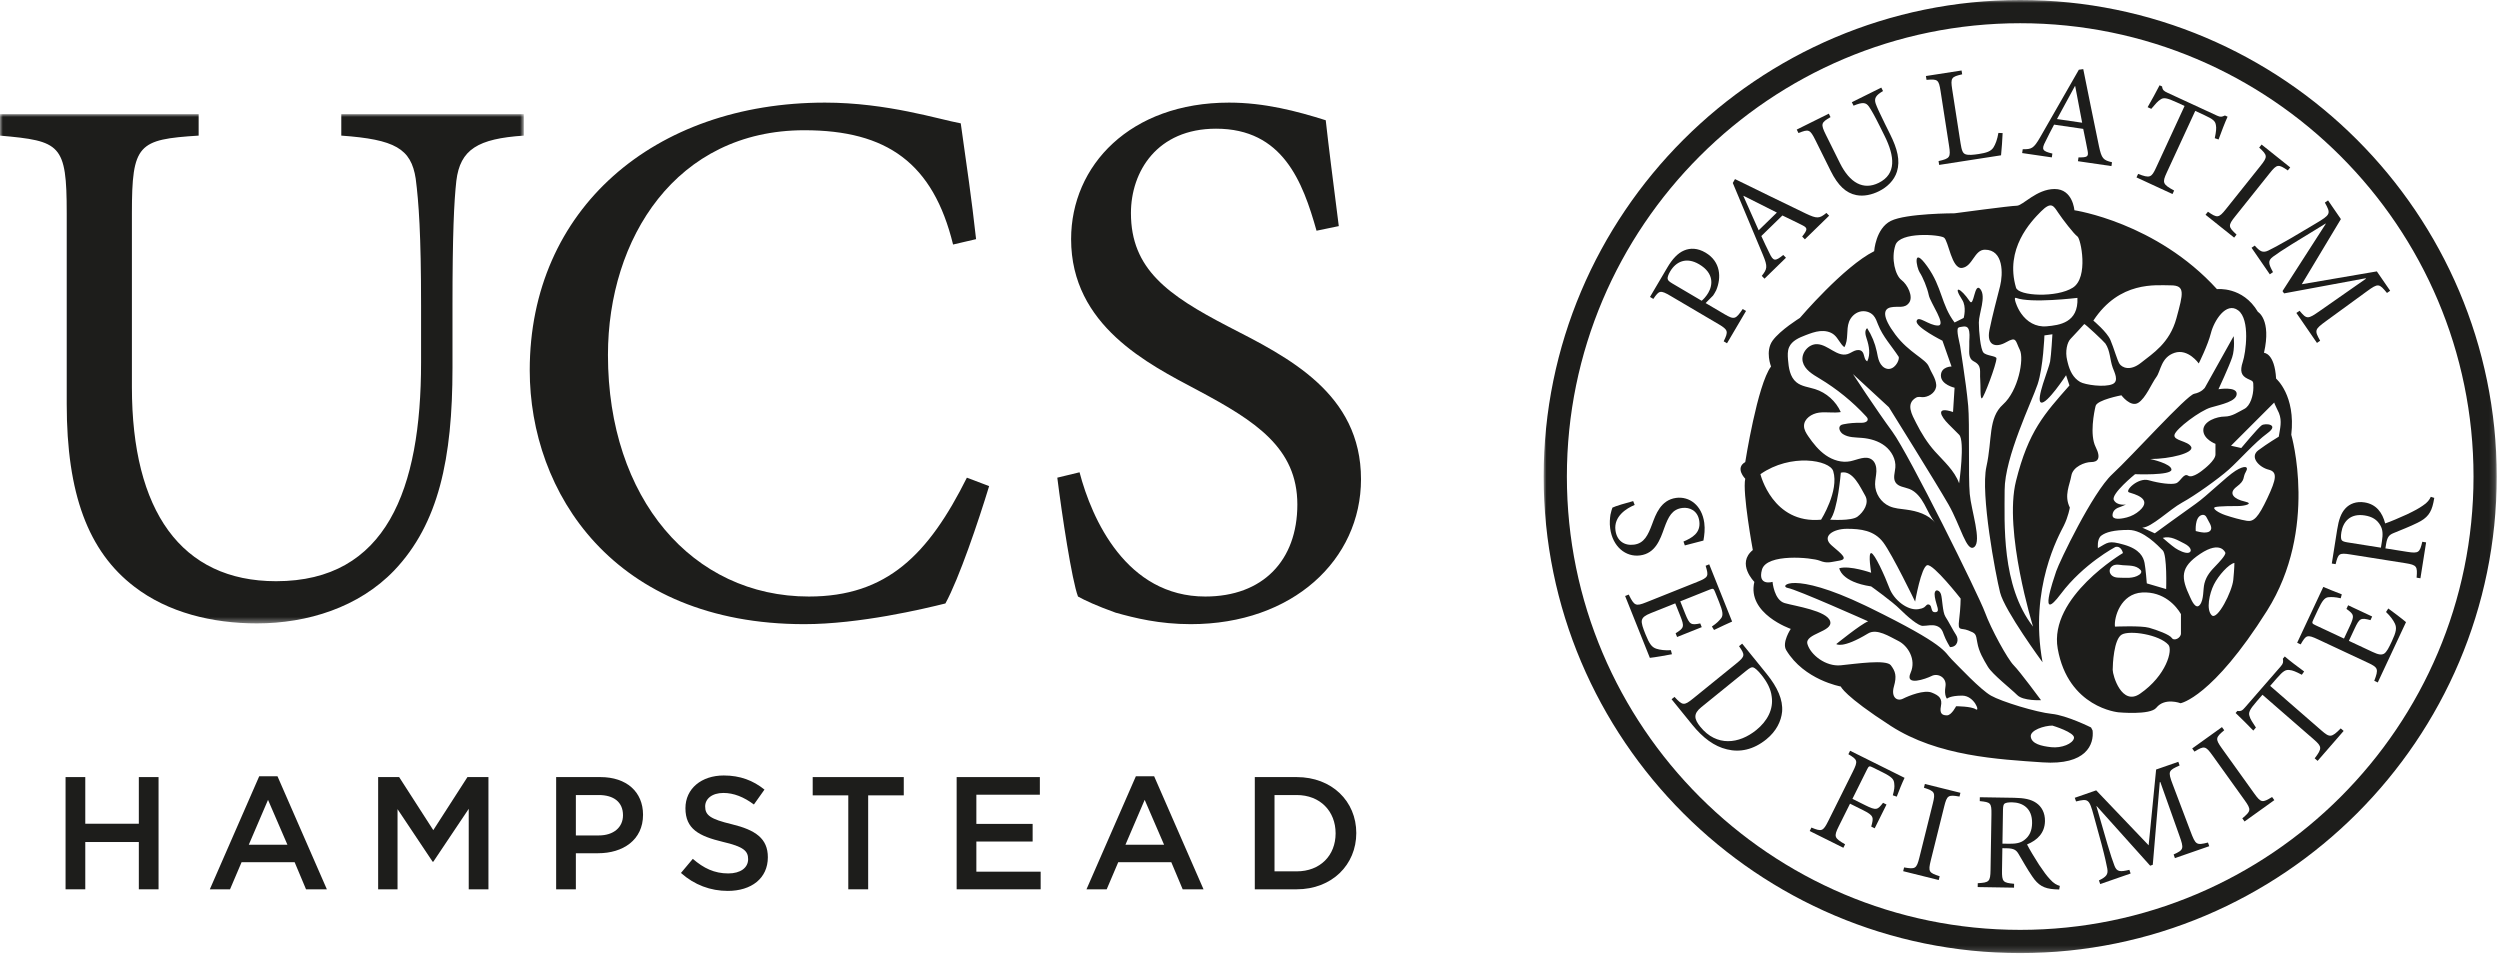 <?xml version="1.0" encoding="UTF-8"?>
<svg width="435px" height="166px" viewBox="0 0 435 166" version="1.1" xmlns="http://www.w3.org/2000/svg" xmlns:xlink="http://www.w3.org/1999/xlink">
    <title>ucs_logo_black</title>
    <defs>
        <polygon id="path-1" points="0 0 91.144 0 91.144 88.614 0 88.614"></polygon>
        <polygon id="path-3" points="0 0 165.839 0 165.839 165.837 0 165.837"></polygon>
    </defs>
    <g id="Vision-V2" stroke="none" stroke-width="1" fill="none" fill-rule="evenodd">
        <g id="ucs_logo_black">
            <g id="Group-3" transform="translate(0, 19.858)">
                <mask id="mask-2" fill="white">
                    <use xlink:href="#path-1"></use>
                </mask>
                <g id="Clip-2"></g>
                <path d="M91.144,3.739 C83.138,4.272 80.069,6.142 79.403,11.609 C79.001,15.217 78.733,20.953 78.733,33.228 L78.733,44.172 C78.733,59.922 76.334,71.263 68.591,79.402 C62.453,85.809 53.511,88.614 44.706,88.614 C36.962,88.614 29.226,86.744 23.352,82.207 C15.345,76.069 11.61,66.06 11.61,50.447 L11.61,17.218 C11.61,5.207 10.543,4.674 -0.001,3.739 L-0.001,0 L34.565,0 L34.565,3.739 C24.021,4.405 22.951,5.207 22.951,17.218 L22.951,47.51 C22.951,68.996 31.491,81.272 48.039,81.272 C67.26,81.272 73.266,65.258 73.266,43.237 L73.266,33.228 C73.266,20.953 72.864,15.348 72.331,11.213 C71.528,6.005 68.728,4.405 59.385,3.739 L59.385,0 L91.144,0 L91.144,3.739 Z" id="Fill-1" fill="#1D1D1B" mask="url(#mask-2)"></path>
            </g>
            <path d="M172.109,84.582 C170.239,90.719 166.901,100.597 164.503,105.001 C160.764,105.936 149.556,108.603 139.948,108.603 C106.719,108.603 92.173,85.648 92.173,64.431 C92.173,36.406 113.792,17.855 143.55,17.855 C154.357,17.855 163.436,20.791 167.171,21.462 C168.238,29.069 169.04,34.404 169.838,41.612 L165.835,42.547 C162.364,28.398 154.357,22.662 139.948,22.662 C117.659,22.662 105.784,41.477 105.784,61.764 C105.784,86.716 120.463,103.796 140.746,103.796 C154.357,103.796 161.567,96.46 168.238,83.114 L172.109,84.582 Z" id="Fill-4" fill="#1D1D1B"></path>
            <path d="M229.077,40.145 C226.674,31.604 223.203,22.392 211.594,22.392 C201.321,22.392 196.783,29.866 196.783,37.075 C196.783,46.816 203.185,51.352 213.728,56.825 C224.139,62.166 236.815,68.434 236.815,83.382 C236.815,97.394 224.941,108.603 207.189,108.603 C201.717,108.603 197.449,107.537 194.111,106.602 C190.778,105.403 188.776,104.468 187.572,103.796 C186.505,100.998 184.772,89.519 183.97,83.114 L187.841,82.178 C189.975,90.323 195.981,103.796 209.724,103.796 C219.733,103.796 225.739,97.528 225.739,87.787 C225.739,77.91 218.402,73.24 208.393,67.901 C199.852,63.364 186.373,56.693 186.373,41.612 C186.373,28.799 196.646,17.855 213.865,17.855 C220.003,17.855 225.607,19.323 230.678,20.924 C231.211,25.73 231.881,30.933 232.949,39.343 L229.077,40.145 Z" id="Fill-6" fill="#1D1D1B"></path>
            <polygon id="Fill-8" fill="#1D1D1B" points="14.839 146.511 14.839 154.74 11.408 154.74 11.408 135.212 14.839 135.212 14.839 143.329 24.157 143.329 24.157 135.212 27.588 135.212 27.588 154.74 24.157 154.74 24.157 146.511"></polygon>
            <path d="M46.636,139.174 L43.288,146.985 L50.012,146.985 L46.636,139.174 Z M56.875,154.74 L53.249,154.74 L51.268,150.026 L42.033,150.026 L40.025,154.74 L36.51,154.74 L45.103,135.072 L48.283,135.072 L56.875,154.74 Z" id="Fill-10" fill="#1D1D1B"></path>
            <polygon id="Fill-12" fill="#1D1D1B" points="75.393 149.942 75.281 149.942 69.172 140.792 69.172 154.74 65.797 154.74 65.797 135.212 69.451 135.212 75.393 144.446 81.335 135.212 84.989 135.212 84.989 154.74 81.559 154.74 81.559 140.735"></polygon>
            <path d="M104.189,138.336 L100.2,138.336 L100.2,145.367 L104.189,145.367 C106.784,145.367 108.401,143.944 108.401,141.852 C108.401,139.535 106.756,138.336 104.189,138.336 M104.078,148.463 L100.2,148.463 L100.2,154.74 L96.769,154.74 L96.769,135.212 L104.468,135.212 C109.015,135.212 111.889,137.779 111.889,141.769 C111.889,146.176 108.374,148.463 104.078,148.463" id="Fill-14" fill="#1D1D1B"></path>
            <path d="M127.329,143.414 C131.458,144.418 133.606,145.896 133.606,149.161 C133.606,152.843 130.732,155.018 126.632,155.018 C123.647,155.018 120.829,153.986 118.486,151.894 L120.549,149.439 C122.418,151.058 124.287,151.978 126.716,151.978 C128.834,151.978 130.174,151.002 130.174,149.496 C130.174,148.072 129.393,147.32 125.767,146.482 C121.611,145.477 119.266,144.251 119.266,140.624 C119.266,137.221 122.056,134.933 125.934,134.933 C128.78,134.933 131.038,135.798 133.019,137.389 L131.179,139.982 C129.421,138.671 127.663,137.973 125.877,137.973 C123.87,137.973 122.698,139.006 122.698,140.316 C122.698,141.852 123.591,142.52 127.329,143.414" id="Fill-16" fill="#1D1D1B"></path>
            <polygon id="Fill-18" fill="#1D1D1B" points="151.061 154.74 147.602 154.74 147.602 138.392 141.41 138.392 141.41 135.212 157.256 135.212 157.256 138.392 151.061 138.392"></polygon>
            <polygon id="Fill-20" fill="#1D1D1B" points="180.935 138.28 169.887 138.28 169.887 143.358 179.679 143.358 179.679 146.426 169.887 146.426 169.887 151.672 181.075 151.672 181.075 154.74 166.457 154.74 166.457 135.212 180.935 135.212"></polygon>
            <path d="M199.175,139.174 L195.827,146.985 L202.55,146.985 L199.175,139.174 Z M209.414,154.74 L205.787,154.74 L203.807,150.026 L194.572,150.026 L192.564,154.74 L189.048,154.74 L197.641,135.072 L200.822,135.072 L209.414,154.74 Z" id="Fill-22" fill="#1D1D1B"></path>
            <path d="M225.616,138.336 L221.766,138.336 L221.766,151.615 L225.616,151.615 C229.717,151.615 232.396,148.854 232.396,145.004 C232.396,141.154 229.717,138.336 225.616,138.336 M225.616,154.74 L218.335,154.74 L218.335,135.212 L225.616,135.212 C231.754,135.212 235.994,139.425 235.994,144.948 C235.994,150.472 231.754,154.74 225.616,154.74" id="Fill-24" fill="#1D1D1B"></path>
            <path d="M339.303,112.595 C340.619,112.595 340.888,111.278 340.358,110.486 C339.827,109.693 339.04,108.109 338.51,107.316 C337.986,106.524 337.986,104.153 337.718,103.36 C337.455,102.567 336.401,102.299 336.663,103.884 C336.925,105.469 337.718,106.524 336.662,106.524 C335.919,106.523 336.229,105.492 335.728,105.23 C335.301,105.006 335.126,105.446 334.844,105.647 C334.537,105.865 334.126,105.947 333.762,105.999 C331.914,106.261 329.537,104.414 328.745,102.299 C327.952,100.19 326.151,96.234 325.581,96.234 C325.012,96.234 325.581,99.66 325.581,99.66 C325.581,99.66 321.881,98.343 320.034,98.873 C320.034,98.873 320.302,101.244 325.581,102.037 C325.581,102.037 329.276,104.676 330.592,105.999 C331.914,107.316 333.762,108.901 334.554,108.901 C335.347,108.901 336.133,108.639 336.925,108.901 C337.718,109.163 337.986,109.693 338.248,110.486 C338.51,111.278 339.303,112.595 339.303,112.595" id="Fill-26" fill="#1D1D1B"></path>
            <path d="M394.726,81.716 C396.31,82.109 396.114,83.301 394.529,86.667 C392.944,90.028 392.152,90.82 390.966,90.623 C389.775,90.426 388.392,90.028 387.206,89.634 C386.015,89.235 384.83,88.448 385.425,88.246 C386.015,88.049 388.786,88.049 389.578,88.049 C390.371,88.049 392.348,87.656 390.567,87.257 C388.786,86.863 387.6,85.875 389.184,84.683 C390.77,83.497 390.173,83.104 390.77,82.109 C391.36,81.12 390.567,80.924 388.988,81.912 C387.403,82.902 384.037,86.268 382.059,87.656 C380.08,89.038 374.933,92.798 374.933,92.798 L372.752,91.809 C374.337,91.809 377.506,88.645 379.681,87.453 C381.862,86.268 386.015,83.301 387.796,81.716 C389.578,80.131 392.348,76.967 394.529,75.383 C396.704,73.798 394.13,73.601 393.54,73.994 C392.944,74.394 389.977,77.956 389.977,77.956 L388.196,77.557 C388.196,77.557 395.579,70.174 395.712,70.04 C395.662,70.091 396.463,71.672 396.542,71.872 C397.11,73.302 396.724,74.539 396.507,75.978 C396.507,75.978 394.529,77.164 392.944,78.35 C391.36,79.541 393.141,81.323 394.726,81.716 L394.726,81.716 Z M384.83,107.05 C383.84,106.06 384.43,103.29 385.222,101.705 C386.015,100.127 387.796,98.142 388.786,97.946 C388.786,97.946 388.786,98.935 388.588,100.919 C388.392,102.897 385.818,108.045 384.83,107.05 L384.83,107.05 Z M383.047,89.634 C383.516,89.477 383.824,89.712 384.015,90.154 C384.242,90.678 385.001,91.629 384.678,92.212 C384.249,92.986 382.691,92.562 382.059,92.404 C382.059,92.404 381.862,90.028 383.047,89.634 L383.047,89.634 Z M382.851,96.361 C386.41,93.992 387.205,96.159 387.206,96.164 C387.352,96.567 385.966,97.999 385.675,98.3 C384.715,99.296 383.941,100.112 383.577,101.495 C383.299,102.552 383.502,104.31 382.791,105.225 C382.058,106.169 381.339,104.462 381.07,103.885 C379.485,100.52 379.288,98.738 382.851,96.361 L382.851,96.361 Z M379.485,110.219 C379.485,111.012 378.299,111.608 377.9,111.012 C377.506,110.416 375.326,109.624 373.944,109.23 C372.555,108.831 368.003,109.034 368.003,109.034 C367.807,107.449 368.993,103.29 372.752,103.093 C376.518,102.897 378.693,105.471 379.485,106.853 L379.485,110.219 Z M372.359,120.712 C369.189,122.886 367.61,117.542 367.61,116.552 C367.61,115.564 367.807,111.209 369.189,110.416 C370.578,109.624 375.725,110.416 377.304,112.198 C378.096,113.086 376.964,117.542 372.359,120.712 L372.359,120.712 Z M367.954,98.299 C368.403,98.18 368.89,98.301 369.362,98.344 C370.372,98.438 371.615,98.296 372.414,99.134 C372.483,99.205 372.547,99.285 372.575,99.382 C372.643,99.633 372.437,99.872 372.229,100.013 C371.203,100.708 369.874,100.533 368.721,100.516 C368.354,100.511 367.976,100.463 367.654,100.275 C367.332,100.087 367.076,99.734 367.076,99.344 C367.075,99.027 367.246,98.725 367.484,98.535 C367.634,98.415 367.791,98.341 367.954,98.299 L367.954,98.299 Z M376.315,93.591 C377.704,93.197 378.889,93.989 380.08,94.579 C381.266,95.175 381.463,95.967 380.867,96.164 C380.277,96.361 379.085,95.771 378.496,95.372 C377.9,94.979 376.315,93.591 376.315,93.591 L376.315,93.591 Z M365.037,95.372 C365.037,95.372 364.84,93.793 365.626,93.197 C366.418,92.601 367.807,92.208 370.381,92.208 C372.955,92.208 375.523,94.979 376.315,95.771 C377.108,96.563 376.911,102.498 376.911,102.498 L373.544,101.508 C373.544,101.508 373.348,98.935 373.152,97.946 C372.955,96.957 372.359,95.574 369.588,94.782 C366.818,93.989 366.818,94.383 365.037,95.372 L365.037,95.372 Z M378.693,55.393 C377.506,59.742 374.534,61.524 372.555,63.109 C370.578,64.694 369.189,63.901 368.796,63.305 C368.403,62.716 367.807,60.535 367.211,59.153 C366.622,57.764 364.244,55.786 364.244,55.786 C368.796,48.857 375.129,49.65 377.704,49.65 C380.277,49.65 379.878,51.038 378.693,55.393 L378.693,55.393 Z M367.592,66.829 C366.187,67.458 362.786,66.95 361.952,66.466 C360.707,65.743 360.135,64.493 359.797,63.153 C359.761,63.008 359.728,62.861 359.692,62.716 C359.292,61.131 359.692,59.546 360.282,58.956 C360.877,58.361 362.657,56.385 362.659,56.382 C362.747,56.284 366.097,59.428 366.33,59.765 C367.189,61.014 367.11,62.58 367.609,63.961 C367.901,64.769 368.753,66.309 367.592,66.829 L367.592,66.829 Z M350.785,83.694 C348.604,92.404 353.751,109.034 353.751,109.034 C348.211,101.908 348.807,91.016 348.807,85.279 C348.807,79.541 353.555,69.841 354.544,66.868 C355.534,63.901 355.73,58.36 355.73,58.36 L357.119,58.164 C357.119,58.164 356.921,61.727 356.719,62.912 C356.522,64.098 354.151,69.645 355.14,70.038 C356.129,70.431 359.496,65.289 359.496,65.289 L360.085,67.071 C355.73,72.016 352.959,74.983 350.785,83.694 L350.785,83.694 Z M351.672,54.535 C351.291,53.99 350.987,53.379 350.765,52.74 C350.724,52.624 350.377,51.674 350.785,51.83 C353.359,52.819 361.473,51.83 361.473,51.83 C361.67,56.179 358.304,56.579 356.129,56.776 C354.202,56.95 352.674,55.972 351.672,54.535 L351.672,54.535 Z M355.14,36.786 C356.921,35.005 357.315,35.797 358.107,36.983 C358.9,38.168 360.877,40.742 361.473,41.141 C362.063,41.534 363.452,48.267 360.681,50.049 C357.911,51.83 351.22,51.532 350.785,50.049 C348.807,43.316 353.359,38.568 355.14,36.786 L355.14,36.786 Z M330.396,62.12 C330.488,62.876 329.567,64.408 328.368,64.174 C327.754,64.054 327.285,63.537 327.028,62.967 C326.771,62.398 326.687,61.769 326.557,61.158 C326.252,59.716 325.68,58.331 324.88,57.094 C324.391,57.519 324.59,58.304 324.795,58.919 C325.225,60.202 325.493,61.654 324.902,62.871 C324.292,62.588 324.473,61.601 323.985,61.14 C323.654,60.828 323.121,60.865 322.699,61.036 C322.277,61.206 321.901,61.486 321.465,61.615 C319.657,62.153 318.101,59.979 316.216,59.885 C314.684,59.808 313.321,61.445 313.675,62.938 C314.002,64.318 315.382,65.13 316.598,65.858 C319.597,67.654 322.337,69.883 324.707,72.452 C324.831,72.588 324.961,72.737 324.981,72.919 C325.037,73.432 324.31,73.588 323.795,73.572 C322.79,73.541 321.783,73.623 320.797,73.817 C320.602,73.856 320.4,73.903 320.249,74.033 C319.795,74.426 320.165,75.197 320.667,75.527 C321.618,76.151 322.837,76.098 323.969,76.192 C325.406,76.31 326.855,76.719 327.992,77.605 C329.128,78.492 329.908,79.907 329.791,81.344 C329.72,82.227 329.345,83.196 329.824,83.942 C330.313,84.703 331.38,84.748 332.224,85.074 C333.404,85.531 334.22,86.616 334.83,87.724 C335.441,88.832 335.922,90.029 336.741,90.993 C335.55,89.506 333.563,88.917 331.673,88.671 C330.688,88.542 329.673,88.48 328.764,88.08 C327.29,87.432 326.267,85.869 326.264,84.259 C326.262,83.504 326.464,82.762 326.491,82.008 C326.516,81.253 326.32,80.424 325.711,79.977 C324.658,79.205 323.226,79.999 321.946,80.258 C320.471,80.556 318.917,80.068 317.682,79.21 C316.447,78.352 315.49,77.154 314.639,75.913 C314.27,75.373 313.904,74.782 313.898,74.128 C313.886,72.858 315.232,71.974 316.491,71.801 C317.749,71.629 319.041,71.905 320.295,71.702 C319.456,69.815 317.781,68.32 315.811,67.702 C314.701,67.353 313.458,67.246 312.562,66.505 C311.451,65.586 311.222,63.998 311.112,62.561 C311.055,61.832 311.015,61.069 311.309,60.399 C311.798,59.288 313.043,58.754 314.178,58.321 C314.991,58.011 315.816,57.699 316.682,57.614 C317.547,57.529 318.474,57.697 319.139,58.258 C319.853,58.861 320.183,59.832 320.914,60.412 C321.691,59.112 321.194,57.397 321.735,55.982 C322.046,55.165 322.73,54.482 323.571,54.24 C324.411,53.999 325.389,54.238 325.973,54.889 C326.369,55.331 326.563,55.91 326.778,56.462 C327.604,58.584 329.172,60.227 330.396,62.12 L330.396,62.12 Z M323.205,89.896 C322.15,90.689 318.451,90.426 318.451,90.426 C319.773,88.842 320.303,82.246 320.303,82.246 C322.413,81.716 323.735,84.885 324.521,86.202 C325.314,87.525 324.259,89.104 323.205,89.896 L323.205,89.896 Z M316.872,90.426 C308.422,91.219 306.314,82.508 306.314,82.508 C311.592,78.814 318.391,80.06 318.98,81.978 C320.035,85.41 316.872,90.426 316.872,90.426 L316.872,90.426 Z M357.119,126.253 C357.119,126.253 361.075,127.438 360.877,128.427 C360.681,129.417 358.703,130.209 356.921,130.012 C355.14,129.815 353.555,129.417 353.359,128.231 C353.156,127.045 355.73,126.253 357.119,126.253 L357.119,126.253 Z M398.682,75.645 C399.474,68.781 396.042,65.879 396.042,65.879 C395.78,61.393 393.933,61.393 393.933,61.393 C395.256,55.59 392.878,54.267 392.878,54.267 C390.239,49.78 385.752,50.311 385.752,50.311 C375.195,38.698 360.943,36.583 360.943,36.583 C360.943,36.583 360.681,32.889 357.511,32.889 C354.348,32.889 351.97,35.797 350.915,35.797 C349.861,35.797 340.096,37.113 340.096,37.113 C340.096,37.113 331.647,37.113 329.008,38.436 C326.369,39.753 326.106,43.709 326.106,43.709 C320.828,46.349 313.177,55.321 313.177,55.321 C313.177,55.321 309.746,57.437 308.422,59.284 C307.106,61.131 308.161,63.77 308.161,63.77 C305.784,66.94 303.674,80.399 303.674,80.399 C301.827,81.454 303.674,83.301 303.674,83.301 C303.144,85.672 304.991,95.706 304.991,95.706 C302.089,98.077 305.259,101.246 305.259,101.246 C303.936,106.788 311.592,109.426 311.592,109.426 C311.592,109.426 310.007,111.804 310.8,113.121 C313.928,118.329 320.303,119.455 320.303,119.455 C320.303,119.455 320.828,121.039 329.008,126.318 C337.195,131.597 347.747,132.122 355.403,132.652 C363.058,133.181 364.375,129.488 364.113,127.111 L363.845,126.581 C363.845,126.581 359.626,124.471 356.987,124.209 C354.348,123.941 348.276,122.093 346.429,121.039 C344.582,119.985 340.888,116.029 339.566,114.706 C338.248,113.383 338.773,112.329 325.314,105.733 C325.039,105.596 324.766,105.465 324.497,105.34 C311.759,99.251 309.513,102.045 311.062,102.301 C312.647,102.569 325.052,108.11 325.052,108.11 C323.735,108.634 319.51,112.066 319.51,112.066 C319.51,112.066 320.536,112.954 325.052,110.219 C326.565,109.301 328.746,110.744 330.33,111.536 C331.915,112.329 333.495,114.706 332.44,117.083 C331.385,119.455 335.08,118.137 336.134,117.607 C337.195,117.083 338.773,117.87 338.511,119.455 C338.248,121.039 338.773,121.57 338.773,121.57 C338.773,121.57 339.303,121.039 341.413,121.039 C343.528,121.039 344.582,123.941 343.789,123.417 C342.997,122.886 340.358,122.886 340.358,122.886 C340.358,122.886 339.566,124.471 338.773,124.471 C337.987,124.471 337.456,124.209 337.718,122.886 C337.987,121.57 337.456,121.039 336.134,120.515 C334.817,119.985 332.177,121.039 331.122,121.57 C330.069,122.1 329.008,121.301 329.538,119.455 C330.069,117.607 329.8,116.815 329.008,115.76 C328.215,114.706 322.943,115.499 320.303,115.76 C317.663,116.029 315.024,113.914 314.494,112.066 C313.963,110.219 318.98,109.958 318.451,108.11 C317.926,106.263 312.385,105.471 310.538,104.94 C308.691,104.417 308.422,101.246 308.422,101.246 C308.422,101.246 305.784,102.039 306.576,99.137 C307.368,96.23 315.287,97.022 316.609,97.552 C317.926,98.077 318.451,97.815 320.035,97.552 C321.62,97.284 320.565,96.492 318.718,94.913 C316.872,93.328 318.98,92.011 321.358,92.011 C323.735,92.011 326.106,92.274 327.691,94.383 C329.276,96.498 333.232,104.678 333.232,104.678 C333.232,104.678 334.287,98.607 335.341,98.345 C336.402,98.077 341.151,104.148 341.151,104.148 C341.151,104.148 341.151,105.733 340.888,107.842 C340.621,109.958 341.151,109.165 342.467,109.689 C343.789,110.219 343.789,110.219 344.052,111.804 C344.32,113.389 345.107,114.706 345.899,116.029 C346.692,117.345 349.939,119.884 350.994,120.939 C352.048,121.994 355.14,121.832 355.14,121.832 C355.14,121.832 351.446,116.815 350.385,115.76 C349.33,114.706 346.429,109.426 345.374,106.525 C344.32,103.624 332.177,79.076 329.276,75.12 C326.369,71.158 322.413,65.087 322.413,65.087 L328.667,70.859 C328.667,70.859 336.926,84.093 339.041,87.787 C341.151,91.481 342.205,96.23 343.528,95.175 C344.844,94.121 342.997,88.842 342.735,85.94 C342.467,83.032 342.735,73.535 342.467,70.633 C342.25,68.287 341.922,65.952 341.576,63.622 C341.405,62.477 341.23,61.334 341.06,60.189 C340.983,59.67 340.332,57.382 340.735,57.034 C340.83,56.952 340.96,56.925 341.083,56.901 C341.927,56.737 342.472,56.682 342.643,57.674 C342.773,58.429 342.616,59.19 342.658,59.947 C342.715,61.007 342.321,62.3 343.466,62.893 C344.907,63.639 344.434,64.59 344.556,66.006 C344.651,67.108 344.512,69.399 344.844,69.311 C345.177,69.223 347.373,63.417 347.385,62.364 C347.39,61.912 345.617,61.932 345.113,61.342 C344.608,60.752 344.32,57.699 344.32,56.114 C344.32,54.529 345.637,51.628 344.582,50.311 C343.528,48.988 343.486,53.54 342.735,52.42 C341.138,50.049 339.697,49.518 341.413,52.158 C342.229,53.409 341.681,55.321 341.681,55.321 L340.096,56.114 C337.718,52.95 337.987,50.049 335.341,46.349 C332.702,42.654 333.495,46.617 334.025,47.403 C334.555,48.195 335.341,50.049 335.61,51.365 C335.872,52.688 338.773,56.644 337.195,56.644 C335.61,56.644 333.762,54.798 333.495,55.852 C333.232,56.906 337.987,59.284 337.987,59.284 L339.566,63.77 C339.566,63.77 337.718,63.77 337.718,65.355 C337.718,66.94 340.096,67.464 340.096,67.464 L339.828,71.688 C336.663,70.634 337.718,72.481 339.041,73.798 L340.888,75.645 C341.943,76.699 340.888,84.093 340.888,84.093 C340.068,81.861 338.234,80.283 336.687,78.559 C335.358,77.079 334.302,75.367 333.409,73.595 C332.703,72.195 331.547,70.269 333.374,69.201 C333.851,68.923 334.271,69.157 334.791,69.094 C335.874,68.962 336.987,68.086 336.9,66.931 C336.814,65.796 336.019,64.799 335.61,63.77 C335.08,62.447 332.177,61.393 329.8,58.229 C327.429,55.059 327.691,53.743 329.008,53.474 C330.33,53.212 331.385,53.743 332.177,52.688 C332.97,51.628 331.915,49.518 330.861,48.726 C329.8,47.933 329.008,45.032 329.8,42.654 C330.593,40.278 337.456,40.808 338.248,41.338 C339.041,41.862 339.566,46.879 341.413,46.617 C343.259,46.349 343.528,43.447 345.374,43.447 C348.64,43.447 348.538,47.672 348.014,49.78 C347.484,51.896 346.692,54.798 346.162,57.437 C345.637,60.076 347.222,60.6 349.069,59.546 C350.915,58.491 350.654,59.284 351.446,60.868 C352.233,62.447 351.178,67.994 348.538,70.366 C345.899,72.743 346.692,76.437 345.637,81.192 C344.582,85.94 347.222,99.924 348.014,103.093 C348.807,106.263 355.403,115.236 355.403,115.236 C353.025,102.301 358.304,93.066 359.096,91.481 C359.889,89.896 360.151,88.318 360.151,88.318 C359.096,86.202 360.151,84.355 360.413,82.77 C360.681,81.192 362.79,80.399 363.845,80.399 C364.906,80.399 365.698,79.869 364.637,77.76 C363.582,75.645 364.375,71.688 364.637,70.634 C364.906,69.573 369.123,68.781 369.123,68.781 C369.123,68.781 370.708,70.896 372.031,70.104 C373.348,69.311 374.403,66.672 375.195,65.617 C375.988,64.563 375.988,62.185 378.365,61.393 C380.736,60.6 382.583,63.24 382.583,63.24 C382.583,63.24 384.167,60.076 384.699,57.961 C385.228,55.852 387.337,52.42 389.447,54.005 C391.562,55.59 390.77,61.393 390.239,62.978 C389.715,64.563 389.977,65.355 391.032,65.879 C392.086,66.41 392.086,66.148 392.086,67.464 C392.086,68.781 391.556,70.634 390.501,71.158 C389.447,71.688 388.392,72.481 387.076,72.481 C385.752,72.481 383.375,73.273 383.375,74.852 C383.375,76.437 385.491,77.229 385.491,77.229 L385.491,79.076 C385.491,80.131 383.375,81.716 383.375,81.716 C383.375,81.716 381.529,83.301 380.736,82.77 C379.95,82.246 379.419,83.825 378.626,84.093 C377.834,84.355 375.725,84.093 373.878,83.563 C372.025,83.032 369.654,85.41 370.447,85.672 C371.239,85.94 374.664,86.733 372.293,88.842 C371.659,89.406 370.886,89.815 370.066,90.033 C369.55,90.171 367.979,90.53 367.645,89.926 C367.563,89.778 367.565,89.596 367.597,89.43 C367.737,88.719 368.297,88.402 368.937,88.198 C369.273,88.091 369.591,87.925 369.916,87.787 C369.916,87.787 368.331,88.049 367.807,86.995 C367.277,85.94 371.501,82.508 371.501,82.508 C371.501,82.508 377.834,82.77 377.834,81.716 C377.834,80.661 374.14,79.869 374.14,79.869 C377.572,79.869 381.79,78.814 381.266,77.76 C380.736,76.699 378.096,76.699 378.365,75.645 C378.626,74.59 382.851,71.42 384.699,70.896 C386.545,70.366 389.184,69.841 389.184,68.519 C389.184,67.202 386.015,67.726 386.015,67.726 C386.015,67.726 387.862,63.77 388.392,62.185 C388.916,60.6 388.655,58.491 388.655,58.491 L383.644,67.464 C383.644,67.464 383.114,68.257 381.79,68.519 C380.474,68.781 370.97,79.339 367.539,82.508 C364.113,85.672 358.304,97.815 357.78,99.4 C357.249,100.984 354.61,108.634 358.572,103.356 C362.528,98.083 368.069,95.175 368.069,95.175 C369.123,94.913 369.392,96.23 369.392,96.23 C369.392,96.23 356.456,103.885 358.041,112.859 C359.859,123.154 368.599,123.941 368.599,123.941 C368.599,123.941 374.14,124.471 375.195,123.154 C376.672,121.307 379.419,122.362 379.419,122.362 C379.419,122.362 384.937,121.391 394.463,106.263 C403.436,92.011 398.682,75.645 398.682,75.645 L398.682,75.645 Z" id="Fill-28" fill="#1D1D1B"></path>
            <g id="Group-32" transform="translate(268.594, 0)">
                <mask id="mask-4" fill="white">
                    <use xlink:href="#path-3"></use>
                </mask>
                <g id="Clip-31"></g>
                <path d="M161.799,82.919 C161.799,126.412 126.414,161.797 82.92,161.797 C39.427,161.797 4.042,126.412 4.042,82.919 C4.042,39.425 39.427,4.041 82.92,4.041 C126.414,4.041 161.799,39.425 161.799,82.919 M82.92,-0 C37.198,-0 0,37.197 0,82.919 C0,128.641 37.198,165.837 82.92,165.837 C128.643,165.837 165.839,128.641 165.839,82.919 C165.839,37.197 128.643,-0 82.92,-0" id="Fill-30" fill="#1D1D1B" mask="url(#mask-4)"></path>
            </g>
            <path d="M296.091,52.331 C296.354,52.121 296.828,51.648 297.232,50.964 C298.025,49.617 298.276,47.531 295.644,45.98 C293.404,44.661 291.608,45.529 290.608,47.23 C290.266,47.81 290.112,48.306 290.173,48.538 C290.22,48.788 290.433,48.998 291.012,49.339 L296.091,52.331 Z M290.115,46.55 C290.982,45.078 291.927,44.041 293.036,43.58 C294.113,43.124 295.385,43.148 296.753,43.953 C299.428,45.529 299.536,48.328 298.621,50.498 C298.46,50.822 298.228,51.215 298.072,51.431 L296.776,52.733 L300.029,54.65 C301.792,55.688 302.006,55.562 303.229,53.77 L303.809,54.111 L300.5,59.73 L299.92,59.388 C300.772,57.657 300.703,57.392 298.984,56.379 L290.693,51.495 C288.867,50.422 288.687,50.538 287.68,52.011 L287.099,51.669 L290.115,46.55 Z" id="Fill-33" fill="#1D1D1B"></path>
            <path d="M303.381,34.072 L303.346,34.105 C304.238,36.124 305.148,38.16 306.007,40.075 L309.176,36.988 L303.381,34.072 Z M314.047,41.643 L313.577,41.161 C314.528,39.965 314.549,39.676 313.671,39.223 C312.792,38.769 311.541,38.175 310.139,37.493 L306.47,41.068 C306.949,42.112 307.396,43.087 307.876,44.029 C308.555,45.483 308.878,45.504 310.288,44.366 L310.758,44.848 L307.02,48.49 L306.55,48.008 C307.484,46.796 307.624,46.457 306.75,44.354 L301.505,31.837 L301.888,31.161 C305.843,33.084 310.185,35.232 314.207,37.155 C316.202,38.1 316.577,38.036 317.797,37.049 L318.268,37.531 L314.047,41.643 Z" id="Fill-35" fill="#1D1D1B"></path>
            <path d="M327.645,15.844 C326.395,16.572 326.049,17.119 326.38,18.056 C326.605,18.67 327.022,19.617 328.006,21.599 L328.883,23.365 C330.145,25.907 330.666,27.93 330.069,29.865 C329.592,31.391 328.374,32.56 326.952,33.266 C325.702,33.886 324.303,34.205 322.992,33.944 C321.208,33.595 319.801,32.279 318.55,29.759 L315.886,24.394 C314.924,22.456 314.709,22.455 312.932,23.15 L312.633,22.547 L318.211,19.776 L318.511,20.379 C316.864,21.332 316.755,21.547 317.718,23.486 L320.146,28.375 C321.869,31.844 324.231,33.14 326.903,31.814 C330.004,30.274 329.689,27.208 327.924,23.653 L327.122,22.038 C326.138,20.056 325.624,19.183 325.207,18.558 C324.66,17.782 324.079,17.749 322.519,18.389 L322.219,17.786 L327.345,15.241 L327.645,15.844 Z" id="Fill-37" fill="#1D1D1B"></path>
            <path d="M348.457,23.159 C348.43,23.918 348.281,26.254 348.182,27.024 L337.411,28.695 L337.31,28.029 C339.284,27.576 339.447,27.381 339.135,25.361 L337.659,15.851 C337.346,13.83 337.161,13.738 335.214,13.894 L335.108,13.228 L341.313,12.265 L341.418,12.931 C339.562,13.365 339.366,13.517 339.68,15.538 L341.137,24.928 C341.336,26.211 341.529,26.668 341.993,26.84 C342.51,27.028 343.325,26.95 344.322,26.795 C345.63,26.592 346.421,26.347 346.87,25.645 C347.202,25.107 347.536,24.276 347.723,23.127 L348.457,23.159 Z" id="Fill-39" fill="#1D1D1B"></path>
            <path d="M361.085,14.981 L361.038,14.974 C359.978,16.909 358.916,18.868 357.917,20.714 L362.295,21.353 L361.085,14.981 Z M361.562,28.049 L361.659,27.383 C363.185,27.41 363.427,27.252 363.253,26.278 C363.079,25.306 362.791,23.951 362.48,22.424 L357.411,21.686 C356.875,22.701 356.372,23.648 355.918,24.602 C355.175,26.024 355.355,26.294 357.114,26.72 L357.018,27.386 L351.856,26.634 L351.952,25.968 C353.482,25.972 353.836,25.878 354.974,23.906 L361.719,12.133 L362.487,12.026 C363.366,16.334 364.302,21.086 365.221,25.447 C365.684,27.605 365.962,27.864 367.487,28.232 L367.391,28.898 L361.562,28.049 Z" id="Fill-41" fill="#1D1D1B"></path>
            <path d="M385.369,24.046 C385.613,22.887 385.669,22.25 385.568,21.78 C385.461,21.094 385.16,20.77 383.522,20.013 L381.972,19.297 L377.009,30.04 C376.212,31.765 376.286,32.065 378.3,33.154 L378.016,33.765 L371.75,30.87 L372.032,30.258 C374.08,31.045 374.356,30.908 375.153,29.183 L380.116,18.44 L378.763,17.814 C376.949,16.976 376.432,16.95 375.917,17.32 C375.483,17.571 375.025,18.101 374.32,18.941 L373.687,18.649 C374.401,17.389 375.166,16.02 375.765,14.839 L376.201,15.041 C376.275,15.685 376.539,15.859 377.15,16.142 L385.775,20.127 C386.365,20.399 386.599,20.349 387.141,20.095 L387.599,20.307 C387.136,21.312 386.509,22.956 386.032,24.273 L385.369,24.046 Z" id="Fill-43" fill="#1D1D1B"></path>
            <path d="M383.761,37.368 L384.181,36.842 C385.812,37.96 386.053,37.967 387.328,36.37 L393.333,28.852 C394.609,27.255 394.549,27.022 393.098,25.679 L393.518,25.152 L398.499,29.13 L398.077,29.657 C396.447,28.538 396.207,28.531 394.931,30.128 L388.926,37.646 C387.634,39.262 387.71,39.476 389.16,40.82 L388.74,41.346 L383.761,37.368 Z" id="Fill-45" fill="#1D1D1B"></path>
            <path d="M399.567,54.455 L400.122,54.073 C401.384,55.57 401.538,55.581 403.626,54.117 L411.674,48.497 L411.619,48.417 L397.429,51.048 L397.156,50.652 L404.69,38.933 L404.663,38.893 L398.809,42.48 C397.129,43.518 396.255,44.118 395.477,44.684 C394.552,45.377 394.74,45.948 395.502,47.352 L394.947,47.734 L391.77,43.114 L392.327,42.733 C393.255,43.788 393.747,44.034 394.674,43.601 C395.435,43.222 396.39,42.742 398.561,41.483 L402.875,38.926 C405.576,37.332 405.587,37.179 404.525,35.252 L405.08,34.871 L407.315,38.122 L400.509,49.457 L413.571,47.222 L415.888,50.592 L415.334,50.974 C413.975,49.338 413.84,49.226 411.838,50.69 L404.797,55.822 C402.737,57.326 402.679,57.454 403.706,59.288 L403.151,59.669 L399.567,54.455 Z" id="Fill-47" fill="#1D1D1B"></path>
            <path d="M292.924,94.23 C294.394,93.598 295.956,92.758 295.68,90.685 C295.436,88.848 293.993,88.215 292.705,88.386 C290.965,88.618 290.306,89.87 289.579,91.884 C288.872,93.872 288.053,96.285 285.382,96.641 C282.878,96.975 280.593,95.118 280.171,91.946 C280.041,90.969 280.131,90.181 280.218,89.562 C280.354,88.938 280.473,88.558 280.564,88.328 C281.038,88.07 283.048,87.487 284.174,87.192 L284.433,87.861 C283.029,88.436 280.763,89.829 281.09,92.285 C281.327,94.074 282.592,94.998 284.332,94.766 C286.097,94.531 286.757,93.109 287.474,91.193 C288.08,89.56 288.952,86.993 291.647,86.634 C293.937,86.329 296.136,87.906 296.545,90.982 C296.692,92.079 296.562,93.115 296.397,94.059 C295.55,94.269 294.637,94.512 293.16,94.903 L292.924,94.23 Z" id="Fill-49" fill="#1D1D1B"></path>
            <path d="M290.916,113.838 C290.125,113.999 287.848,114.392 287.074,114.467 L282.771,103.703 L283.397,103.452 C284.366,105.423 284.617,105.53 286.425,104.807 L295.314,101.254 C297.324,100.451 297.319,100.246 296.78,98.441 L297.405,98.191 L301.387,108.151 C300.828,108.374 299.354,109.093 298.241,109.615 L297.872,109.013 C298.728,108.437 299.131,108.017 299.507,107.53 C299.85,107.029 299.767,106.364 299.123,104.757 L298.444,103.06 C298.168,102.367 298.105,102.341 297.436,102.608 L292.365,104.634 L293.205,106.734 C294.008,108.743 294.231,108.783 295.844,108.476 L296.103,109.123 L291.814,110.837 L291.556,110.19 C293.048,109.257 293.119,109.047 292.342,107.104 L291.494,104.983 L287.273,106.669 C286.224,107.089 285.809,107.409 285.679,107.928 C285.58,108.459 285.87,109.25 286.316,110.366 C286.995,112.064 287.424,112.618 288.2,112.877 C288.799,113.078 289.728,113.199 290.738,113.133 L290.916,113.838 Z" id="Fill-51" fill="#1D1D1B"></path>
            <path d="M296.029,123.048 C294.609,124.198 294.755,125.103 295.859,126.466 C298.69,129.96 302.608,129.447 305.596,127.025 C307.521,125.465 308.609,123.407 308.276,121.2 C308.135,119.921 307.481,118.655 306.467,117.404 C305.832,116.619 305.343,116.209 305.062,116.129 C304.78,116.047 304.53,116.158 303.8,116.748 L296.029,123.048 Z M307.39,117.244 C309.313,119.616 310.251,121.767 310.088,123.819 C309.933,125.46 309.098,127.22 307.342,128.644 C305.101,130.46 302.741,130.948 300.492,130.388 C298.272,129.865 296.306,128.394 294.445,126.097 L290.855,121.668 L291.361,121.26 C292.775,122.776 293.008,122.834 294.596,121.546 L302.088,115.475 C303.694,114.173 303.648,113.963 302.593,112.435 L303.135,111.995 L307.39,117.244 Z" id="Fill-53" fill="#1D1D1B"></path>
            <path d="M329.347,138.383 C329.603,137.436 329.677,136.963 329.6,136.36 C329.555,135.585 329.167,135.177 327.53,134.362 L325.893,133.548 C325.269,133.237 325.183,133.248 324.872,133.874 L322.322,139 L324.54,140.104 C326.501,141.078 326.683,140.927 327.65,139.688 L328.252,139.989 L326.196,144.125 L325.592,143.823 C326.04,142.22 326.083,141.919 324.122,140.944 L321.904,139.84 L319.964,143.738 C319.042,145.592 319.151,145.807 321.046,146.91 L320.746,147.514 L314.888,144.599 L315.188,143.996 C316.976,144.725 317.211,144.681 318.133,142.827 L322.398,134.255 C323.33,132.381 323.211,132.187 321.617,131.234 L321.917,130.63 L331.396,135.344 C331.01,136.12 330.431,137.553 330.035,138.618 L329.347,138.383 Z" id="Fill-55" fill="#1D1D1B"></path>
            <path d="M331.152,151.586 L331.313,150.932 C333.263,151.268 333.485,151.175 333.978,149.19 L336.302,139.851 C336.796,137.865 336.645,137.679 334.764,137.063 L334.927,136.409 L341.115,137.949 L340.952,138.602 C339.004,138.266 338.781,138.36 338.287,140.344 L335.964,149.684 C335.464,151.691 335.622,151.855 337.502,152.471 L337.339,153.125 L331.152,151.586 Z" id="Fill-57" fill="#1D1D1B"></path>
            <path d="M349.579,146.812 C350.806,146.833 351.602,146.654 352.211,146.18 C353.161,145.475 353.561,144.518 353.583,143.22 C353.624,140.624 351.932,139.633 350.104,139.605 C349.407,139.594 348.996,139.684 348.802,139.823 C348.632,139.941 348.531,140.228 348.52,140.877 L348.425,146.792 L349.579,146.812 Z M358.303,154.772 C358.015,154.767 357.751,154.762 357.463,154.733 C355.66,154.608 354.658,154.064 353.601,152.482 C352.779,151.291 351.937,149.786 351.234,148.595 C350.836,147.916 350.433,147.619 349.182,147.6 L348.412,147.588 L348.35,151.411 C348.317,153.456 348.532,153.602 350.454,153.779 L350.442,154.452 L344.118,154.35 L344.129,153.677 C346.103,153.564 346.321,153.423 346.354,151.379 L346.511,141.71 C346.543,139.667 346.352,139.591 344.478,139.393 L344.489,138.72 L350.454,138.815 C352.209,138.844 353.385,139.081 354.289,139.696 C355.24,140.337 355.848,141.429 355.825,142.871 C355.791,144.94 354.496,146.194 352.705,146.935 C353.1,147.736 354.084,149.363 354.789,150.457 C355.634,151.721 356.105,152.353 356.696,152.989 C357.334,153.72 357.883,153.994 358.41,154.147 L358.303,154.772 Z" id="Fill-59" fill="#1D1D1B"></path>
            <path d="M378.434,149.314 L378.212,148.677 C379.99,147.856 380.041,147.71 379.181,145.31 L375.893,136.064 L375.802,136.095 L374.583,150.472 L374.129,150.631 L364.825,140.264 L364.779,140.281 L366.687,146.875 C367.245,148.769 367.591,149.768 367.93,150.671 C368.354,151.745 368.955,151.714 370.509,151.352 L370.731,151.989 L365.436,153.828 L365.215,153.192 C366.479,152.575 366.845,152.167 366.673,151.159 C366.51,150.322 366.3,149.275 365.661,146.85 L364.337,142.012 C363.516,138.989 363.371,138.938 361.232,139.451 L361.01,138.815 L364.737,137.52 L373.864,147.082 L375.165,133.898 L379.029,132.554 L379.249,133.191 C377.313,134.069 377.169,134.168 378.051,136.486 L381.136,144.631 C382.041,147.017 382.149,147.107 384.188,146.601 L384.409,147.238 L378.434,149.314 Z" id="Fill-61" fill="#1D1D1B"></path>
            <path d="M390.552,142.939 L390.16,142.391 C391.679,141.125 391.751,140.894 390.561,139.233 L384.953,131.415 C383.762,129.751 383.521,129.748 381.834,130.78 L381.443,130.232 L386.622,126.516 L387.015,127.064 C385.495,128.332 385.424,128.56 386.614,130.221 L392.221,138.042 C393.427,139.724 393.654,139.709 395.341,138.677 L395.733,139.224 L390.552,142.939 Z" id="Fill-63" fill="#1D1D1B"></path>
            <path d="M400.518,117.41 C399.472,116.852 398.877,116.621 398.397,116.587 C397.708,116.498 397.313,116.696 396.129,118.057 L395.008,119.345 L403.937,127.112 C405.372,128.359 405.678,128.372 407.287,126.743 L407.795,127.184 L403.264,132.393 L402.755,131.952 C404.083,130.205 404.029,129.901 402.595,128.655 L393.667,120.888 L392.688,122.014 C391.377,123.519 391.207,124.009 391.418,124.608 C391.538,125.095 391.92,125.681 392.53,126.594 L392.072,127.12 C391.061,126.081 389.961,124.965 388.995,124.06 L389.309,123.697 C389.948,123.806 390.19,123.602 390.631,123.094 L396.869,115.926 C397.294,115.435 397.311,115.196 397.219,114.606 L397.55,114.224 C398.385,114.95 399.789,116.012 400.92,116.837 L400.518,117.41 Z" id="Fill-65" fill="#1D1D1B"></path>
            <path d="M415.562,105.877 C416.219,106.345 418.063,107.739 418.646,108.25 L413.732,118.749 L413.122,118.463 C413.897,116.409 413.804,116.153 412.041,115.328 L403.371,111.27 C401.412,110.351 401.264,110.495 400.316,112.123 L399.706,111.837 L404.254,102.122 C404.799,102.377 406.331,102.963 407.472,103.417 L407.286,104.1 C406.279,103.868 405.699,103.861 405.086,103.92 C404.486,104.011 404.059,104.526 403.325,106.096 L402.549,107.751 C402.233,108.426 402.256,108.489 402.909,108.795 L407.854,111.11 L408.812,109.064 C409.73,107.103 409.608,106.913 408.281,105.946 L408.576,105.315 L412.757,107.273 L412.462,107.904 C410.762,107.453 410.559,107.544 409.672,109.439 L408.704,111.508 L412.819,113.436 C413.843,113.915 414.362,113.998 414.83,113.739 C415.284,113.448 415.663,112.695 416.172,111.606 C416.948,109.951 417.059,109.259 416.716,108.516 C416.455,107.94 415.908,107.181 415.169,106.489 L415.562,105.877 Z" id="Fill-67" fill="#1D1D1B"></path>
            <path d="M414.459,94.154 C414.65,92.943 414.586,92.129 414.204,91.46 C413.638,90.421 412.748,89.89 411.466,89.687 C408.9,89.28 407.683,90.816 407.397,92.622 C407.288,93.31 407.318,93.729 407.432,93.942 C407.523,94.127 407.794,94.267 408.435,94.369 L414.278,95.295 L414.459,94.154 Z M423.564,86.635 C423.519,86.921 423.477,87.182 423.408,87.463 C423.03,89.23 422.351,90.145 420.637,90.97 C419.341,91.616 417.733,92.238 416.456,92.766 C415.727,93.065 415.379,93.424 415.183,94.658 L415.063,95.418 L418.84,96.017 C420.859,96.337 421.035,96.145 421.479,94.267 L422.144,94.374 L421.154,100.62 L420.488,100.515 C420.654,98.545 420.546,98.309 418.526,97.989 L408.978,96.476 C406.96,96.156 406.858,96.336 406.397,98.161 L405.733,98.056 L406.666,92.165 C406.94,90.431 407.338,89.3 408.075,88.492 C408.843,87.64 410.011,87.192 411.436,87.418 C413.479,87.741 414.538,89.199 415.02,91.078 C415.867,90.799 417.616,90.052 418.798,89.509 C420.17,88.85 420.862,88.472 421.574,87.976 C422.389,87.447 422.735,86.943 422.961,86.443 L423.564,86.635 Z" id="Fill-69" fill="#1D1D1B"></path>
        </g>
    </g>
</svg>